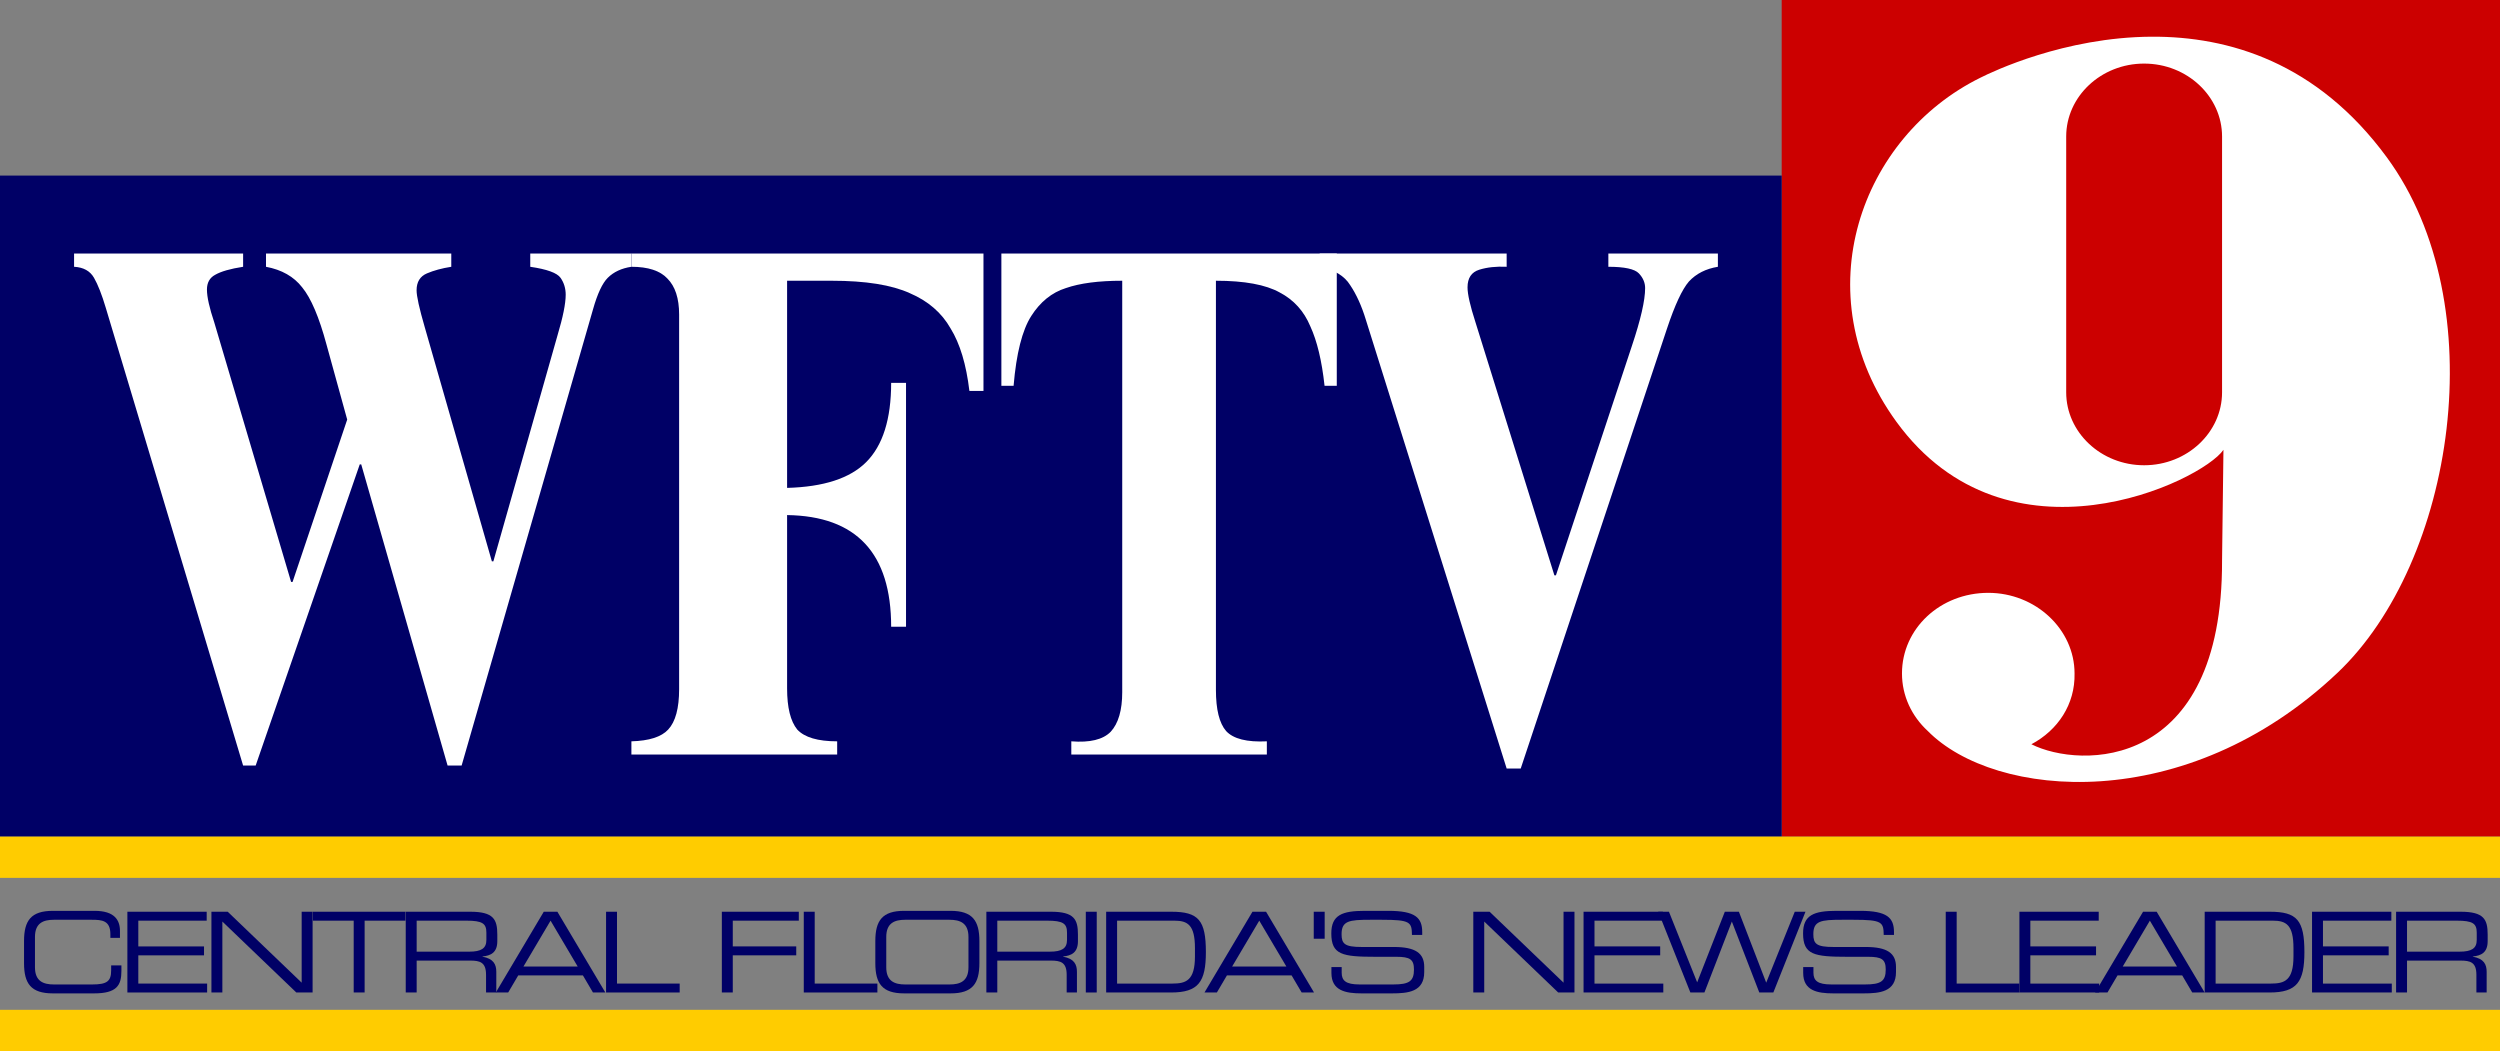 <?xml version="1.0" encoding="UTF-8" standalone="no"?>
<svg version="1.0" viewBox="0 0 1703.22 716.082" id="svg12402" sodipodi:docname="WFTV_(1994).svg" inkscape:version="1.1.1 (3bf5ae0, 2021-09-20)" xmlns:inkscape="http://www.inkscape.org/namespaces/inkscape" xmlns:sodipodi="http://sodipodi.sourceforge.net/DTD/sodipodi-0.dtd" xmlns="http://www.w3.org/2000/svg" xmlns:svg="http://www.w3.org/2000/svg">
  <rect x="0" y="0" width="1703.22" height="716.082" fill="#808080" stroke="none"/>
  <defs id="defs12406" />
  <sodipodi:namedview id="namedview12404" pagecolor="#505050" bordercolor="#eeeeee" borderopacity="1" inkscape:pageshadow="0" inkscape:pageopacity="0" inkscape:pagecheckerboard="0" showgrid="false" inkscape:zoom="0.49777535" inkscape:cx="868.86585" inkscape:cy="339.51059" inkscape:window-width="1366" inkscape:window-height="703" inkscape:window-x="0" inkscape:window-y="0" inkscape:window-maximized="1" inkscape:current-layer="svg12402" />
  <path d="m1213.841 0h489.379v569.978h-489.379z" fill="#c00" id="path12328" style="stroke:none" />
  <path d="m1465.796 25.003c-59.375 0.344-108.372 23.81-116.429 27.867-81.543 40.12-120.889 147.093-57.365 234.493 75.846 104.111 208.114 40.593 222.805 19.1l-0.949 75.468c0.477 143.749-96.704 141.833-129.89 125.122v-5e-3c18.015-9.553 29.866-27.219 29.394-48.234 0-30.091-26.545-54.921-58.783-54.921-32.706 0-58.786 24.356-58.786 54.92 0 15.282 6.636 29.131 17.539 39.165 45.519 46.324 175.876 58.26 279.221-39.644 79.638-75.458 107.133-250.725 33.659-351.018-47.555-64.918-108.025-82.618-160.415-82.314zm-5.035 18.32h0.01c29.39 0 53.091 22.446 53.091 49.669v174.311c0 27.223-23.701 49.668-53.091 49.668-29.393 0-53.097-22.445-53.097-49.669v-174.31c0-27.224 23.703-49.669 53.092-49.669z" fill="#fff" id="path12330" style="stroke:none" />
  <path d="M 0,119.622 H 1213.841 V 569.978 H 0 Z" fill="#006" id="path12332" style="stroke:none" />
  <path d="m 314.494,521.571 h -9.556 L 246.098,316.381 h -1.007 l -70.912,205.19 h -8.55 L 72.089,209.782 q -4.023,-13.512 -8.046,-20.519 -4.023,-7.007 -13.579,-7.507 v -9.008 H 165.633 v 9.008 q -13.076,2.003 -19.113,5.506 -5.531,3.003 -5.531,10.009 0,7.507 5.03,22.52 l 52.302,176.665 h 1.007 l 37.215,-110.603 -14.083,-51.047 q -7.541,-28.026 -16.596,-39.037 -8.548,-11.011 -24.64,-14.013 v -9.008 h 126.23 v 9.008 q -9.556,1.502 -16.596,4.505 -7.041,3.004 -7.041,11.511 0,6.005 5.531,25.022 l 45.766,159.649 h 1.005 l 43.755,-154.143 q 5.531,-18.518 5.531,-27.526 0,-6.506 -3.52,-11.511 -3.522,-5.004 -20.621,-7.507 v -9.008 h 68.9 v 9.008 q -10.058,1.502 -16.092,7.507 -5.533,5.506 -10.06,21.52 z" style="white-space:pre;fill:white;stroke:none" id="path12334" />
  <path d="m 670.03,266.336 h -9.595 q -3.197,-27.025 -12.792,-42.54 -9.062,-16.014 -27.718,-24.022 -18.655,-8.507 -53.302,-8.507 h -30.384 v 141.129 q 37.313,-1.001 53.838,-17.515 17.056,-17.018 17.056,-54.052 h 10.129 V 426.984 H 607.133 q 0,-75.069 -70.894,-76.071 V 469.024 q 0,19.517 6.93,28.024 7.463,8.008 27.185,8.008 v 9.008 H 430.165 v -9.008 q 18.123,-0.501 25.053,-8.008 7.463,-8.006 7.463,-27.526 V 214.287 q 0,-16.515 -7.995,-24.523 -7.463,-8.008 -24.521,-8.008 v -9.008 h 239.865 z" style="white-space:pre;fill:white;stroke:none" id="path12336" />
  <path d="m 690.552,262.832 h -8.328 v -90.084 h 228.506 v 90.084 h -8.326 q -2.774,-25.525 -9.714,-40.537 -6.476,-15.515 -20.814,-23.023 -14.34,-8.006 -43.481,-8.006 v 278.757 q 0,20.018 6.938,28.026 7.401,8.008 27.754,7.007 v 9.008 H 729.869 v -9.008 q 18.964,1.502 26.828,-6.506 7.863,-8.509 7.863,-27.025 V 191.266 q -24.052,0 -38.392,5.004 -14.34,4.505 -23.59,19.019 -9.251,14.512 -12.027,47.544 z" style="white-space:pre;fill:white;stroke:none" id="path12338" />
  <path d="m 1036.059,523.574 h -9.593 L 930.52,217.788 q -4.264,-14.013 -10.66,-23.522 -5.863,-9.51 -20.789,-12.513 v -9.008 h 127.395 v 9.008 q -10.662,-0.501 -18.657,2.003 -7.995,2.502 -7.995,12.01 0,7.007 5.329,23.522 l 53.836,172.661 h 1.067 l 51.704,-156.144 q 9.062,-27.027 9.062,-39.538 0,-5.504 -4.264,-10.009 -4.264,-4.505 -20.789,-4.505 v -9.008 h 74.624 v 9.008 q -12.261,2.003 -19.722,10.009 -6.93,8.008 -14.926,32.03 z" style="white-space:pre;fill:white;stroke:none" id="path12340" />
  <path d="m 16.377,656.188 c 0,13.907 4.712,20.594 19.606,20.594 h 28.117 c 15.426,0 18.618,-5.395 18.618,-15.35 v -3.724 h -6.991 v 3.42 c 0,7.447 -2.888,9.575 -12.919,9.575 H 36.743 c -7.143,0 -12.919,-2.128 -12.919,-11.703 v -20.67 c 0,-9.575 5.775,-11.703 12.919,-11.703 h 25.837 c 6.839,0 12.615,0.456 12.615,9.803 v 2.508 h 6.535 v -4.712 c 0,-7.371 -3.724,-13.679 -17.25,-13.679 H 35.983 c -14.894,0 -19.606,6.687 -19.606,20.594 z" style="white-space:pre;fill:#006;stroke:none" id="path12344" />
  <path d="M 86.784,676.174 H 141.118 V 670.095 H 94.231 v -19.226 h 44.759 v -6.079 H 94.231 V 627.235 H 140.814 v -6.079 H 86.784 Z" style="white-space:pre;fill:#006;stroke:none" id="path12346" />
  <path d="m 144.044,676.174 h 7.447 v -48.331 l 50.383,48.331 h 11.095 v -55.018 h -7.447 v 48.331 l -50.383,-48.331 h -11.095 z" style="white-space:pre;fill:#006;stroke:none" id="path12348" />
  <path d="m 240.972,676.174 h 7.447 v -48.939 h 27.813 v -6.079 h -63.074 v 6.079 h 27.813 z" style="white-space:pre;fill:#006;stroke:none" id="path12350" />
  <path d="m 276.422,676.174 h 7.447 v -21.734 h 36.324 c 6.763,0 10.943,1.064 10.943,9.651 v 12.083 h 6.991 v -14.059 c 0,-5.016 -1.824,-8.967 -9.423,-10.335 v -0.152 c 5.699,-0.532 10.107,-2.66 10.107,-10.411 v -4.484 c 0,-10.335 -2.508,-15.578 -18.39,-15.578 h -44 z m 7.447,-27.813 v -21.126 h 33.893 c 10.943,0 13.603,1.976 13.603,8.131 v 5.015 c 0,5.775 -3.496,7.979 -11.779,7.979 z" style="white-space:pre;fill:#006;stroke:none" id="path12352" />
  <path d="m 337.786,676.174 h 8.435 l 6.839,-11.627 h 44.076 l 6.839,11.627 h 8.435 l -32.677,-55.018 h -9.271 z m 55.778,-17.706 h -36.932 l 18.466,-31.233 z" style="white-space:pre;fill:#006;stroke:none" id="path12354" />
  <path d="m 412.904,676.174 h 50.155 v -6.079 h -42.708 v -48.939 h -7.447 z" style="white-space:pre;fill:#006;stroke:none" id="path12356" />
  <path d="m 491.784,676.174 h 7.447 v -25.305 h 43.24 v -6.079 h -43.24 v -17.554 h 44.987 v -6.079 h -52.435 z" style="white-space:pre;fill:#006;stroke:none" id="path12358" />
  <path d="m 547.6,676.174 h 50.155 v -6.079 h -42.708 v -48.939 h -7.447 z" style="white-space:pre;fill:#006;stroke:none" id="path12360" />
  <path d="m 659.803,659 c 0,9.575 -5.775,11.703 -12.919,11.703 h -30.169 c -7.143,0 -12.919,-2.128 -12.919,-11.703 v -20.67 c 0,-9.575 5.775,-11.703 12.919,-11.703 h 30.169 c 7.143,0 12.919,2.128 12.919,11.703 z m -63.454,-2.812 c 0,13.907 4.712,20.594 19.606,20.594 h 31.689 c 14.895,0 19.606,-6.687 19.606,-20.594 v -15.046 c 0,-13.907 -4.712,-20.594 -19.606,-20.594 h -31.689 c -14.894,0 -19.606,6.687 -19.606,20.594 z" style="white-space:pre;fill:#006;stroke:none" id="path12362" />
  <path d="m 672,676.174 h 7.447 v -21.734 h 36.324 c 6.763,0 10.943,1.064 10.943,9.651 v 12.083 h 6.991 v -14.059 c 0,-5.016 -1.824,-8.967 -9.423,-10.335 v -0.152 c 5.699,-0.532 10.107,-2.66 10.107,-10.411 v -4.484 c 0,-10.335 -2.508,-15.578 -18.39,-15.578 H 672 Z m 7.447,-27.813 v -21.126 h 33.893 c 10.943,0 13.603,1.976 13.603,8.131 v 5.015 c 0,5.775 -3.496,7.979 -11.779,7.979 z" style="white-space:pre;fill:#006;stroke:none" id="path12364" />
  <path d="m 739.747,676.174 h 7.447 v -55.018 h -7.447 z" style="white-space:pre;fill:#006;stroke:none" id="path12366" />
  <path d="m 814.105,651.628 c 0,16.49 -6.231,18.466 -15.274,18.466 h -37.768 v -42.86 h 38.984 c 9.119,0 14.059,2.888 14.059,18.77 z m -60.49,24.546 h 44.228 c 18.694,0 23.71,-7.295 23.71,-27.509 0,-21.734 -5.015,-27.509 -23.482,-27.509 h -44.456 z" style="white-space:pre;fill:#006;stroke:none" id="path12368" />
  <path d="m 820.603,676.174 h 8.435 l 6.839,-11.627 h 44.076 l 6.839,11.627 h 8.435 l -32.677,-55.018 h -9.271 z m 55.778,-17.706 h -36.932 l 18.466,-31.233 z" style="white-space:pre;fill:#006;stroke:none" id="path12370" />
  <path d="m 895.037,639.546 h 7.447 v -18.39 h -7.447 z" style="white-space:pre;fill:#006;stroke:none" id="path12372" />
  <path d="m 907.082,662.875 c 0,12.007 9.575,13.907 20.442,13.907 h 20.67 c 11.019,0 22.114,-0.988 22.114,-14.515 v -3.572 c 0,-9.347 -6.079,-13.527 -20.594,-13.527 h -22.038 c -11.627,0 -13.679,-2.204 -13.679,-8.739 0,-9.043 5.091,-9.803 19.454,-9.803 h 7.903 c 19.53,0 20.442,1.596 20.594,10.335 h 6.991 v -1.9 c 0,-9.803 -4.636,-14.515 -23.102,-14.515 h -16.034 c -15.35,0 -22.798,2.812 -22.798,15.35 0,14.591 7.447,15.958 30.169,15.958 h 14.135 c 9.271,0 12.007,1.748 12.007,8.663 0,7.903 -3.192,10.183 -13.983,10.183 h -23.102 c -9.271,0 -12.159,-2.584 -12.159,-7.979 v -3.876 h -6.991 z" style="white-space:pre;fill:#006;stroke:none" id="path12374" />
  <path d="m 1003.744,676.174 h 7.447 v -48.331 l 50.383,48.331 h 11.095 v -55.018 h -7.447 v 48.331 l -50.383,-48.331 h -11.095 z" style="white-space:pre;fill:#006;stroke:none" id="path12376" />
  <path d="m 1078.862,676.174 h 54.334 v -6.079 h -46.887 v -19.226 h 44.76 v -6.079 h -44.76 v -17.554 h 46.583 v -6.079 h -54.031 z" style="white-space:pre;fill:#006;stroke:none" id="path12378" />
  <path d="m 1151.625,676.174 h 9.575 l 18.694,-48.331 18.694,48.331 h 9.575 l 21.886,-55.018 h -7.295 l -19.454,48.331 -18.618,-48.331 h -9.575 l -18.846,48.103 -19.226,-48.103 h -7.295 z" style="white-space:pre;fill:#006;stroke:none" id="path12380" />
  <path d="m 1228.491,662.875 c 0,12.007 9.575,13.907 20.442,13.907 h 20.67 c 11.019,0 22.114,-0.988 22.114,-14.515 v -3.572 c 0,-9.347 -6.079,-13.527 -20.594,-13.527 h -22.038 c -11.627,0 -13.679,-2.204 -13.679,-8.739 0,-9.043 5.091,-9.803 19.454,-9.803 h 7.903 c 19.53,0 20.442,1.596 20.594,10.335 h 6.991 v -1.9 c 0,-9.803 -4.636,-14.515 -23.102,-14.515 h -16.034 c -15.35,0 -22.798,2.812 -22.798,15.35 0,14.591 7.447,15.958 30.169,15.958 h 14.134 c 9.271,0 12.007,1.748 12.007,8.663 0,7.903 -3.192,10.183 -13.983,10.183 h -23.102 c -9.271,0 -12.159,-2.584 -12.159,-7.979 v -3.876 h -6.991 z" style="white-space:pre;fill:#006;stroke:none" id="path12382" />
  <path d="m 1325.609,676.174 h 50.155 v -6.079 h -42.708 v -48.939 h -7.447 z" style="white-space:pre;fill:#006;stroke:none" id="path12384" />
  <path d="m 1375.802,676.174 h 54.334 v -6.079 h -46.887 v -19.226 h 44.76 v -6.079 h -44.76 v -17.554 h 46.583 v -6.079 h -54.031 z" style="white-space:pre;fill:#006;stroke:none" id="path12386" />
  <path d="m 1427.363,676.174 h 8.435 l 6.839,-11.627 h 44.076 l 6.839,11.627 h 8.435 l -32.677,-55.018 h -9.271 z m 55.778,-17.706 h -36.932 l 18.466,-31.233 z" style="white-space:pre;fill:#006;stroke:none" id="path12388" />
  <path d="m 1562.515,651.628 c 0,16.49 -6.231,18.466 -15.274,18.466 h -37.768 v -42.86 h 38.984 c 9.119,0 14.059,2.888 14.059,18.77 z m -60.49,24.546 h 44.227 c 18.694,0 23.71,-7.295 23.71,-27.509 0,-21.734 -5.016,-27.509 -23.482,-27.509 h -44.456 z" style="white-space:pre;fill:#006;stroke:none" id="path12390" />
  <path d="m 1575.167,676.174 h 54.334 v -6.079 h -46.887 v -19.226 h 44.759 v -6.079 h -44.759 v -17.554 h 46.583 v -6.079 h -54.031 z" style="white-space:pre;fill:#006;stroke:none" id="path12392" />
  <path d="m 1632.428,676.174 h 7.447 v -21.734 h 36.324 c 6.763,0 10.943,1.064 10.943,9.651 v 12.083 h 6.991 v -14.059 c 0,-5.016 -1.824,-8.967 -9.423,-10.335 v -0.152 c 5.699,-0.532 10.107,-2.66 10.107,-10.411 v -4.484 c 0,-10.335 -2.508,-15.578 -18.39,-15.578 h -44 z m 7.447,-27.813 v -21.126 h 33.893 c 10.943,0 13.603,1.976 13.603,8.131 v 5.015 c 0,5.775 -3.496,7.979 -11.779,7.979 z" style="white-space:pre;fill:#006;stroke:none" id="path12394" />
  <path d="M 0,569.978 H 1703.22 V 598.082 H 0 Z" fill="#fc0" id="path12398" style="stroke:none" />
  <path d="M 0,687.978 H 1703.22 V 716.082 H 0 Z" fill="#fc0" id="path12400" style="stroke:none" />
</svg>
